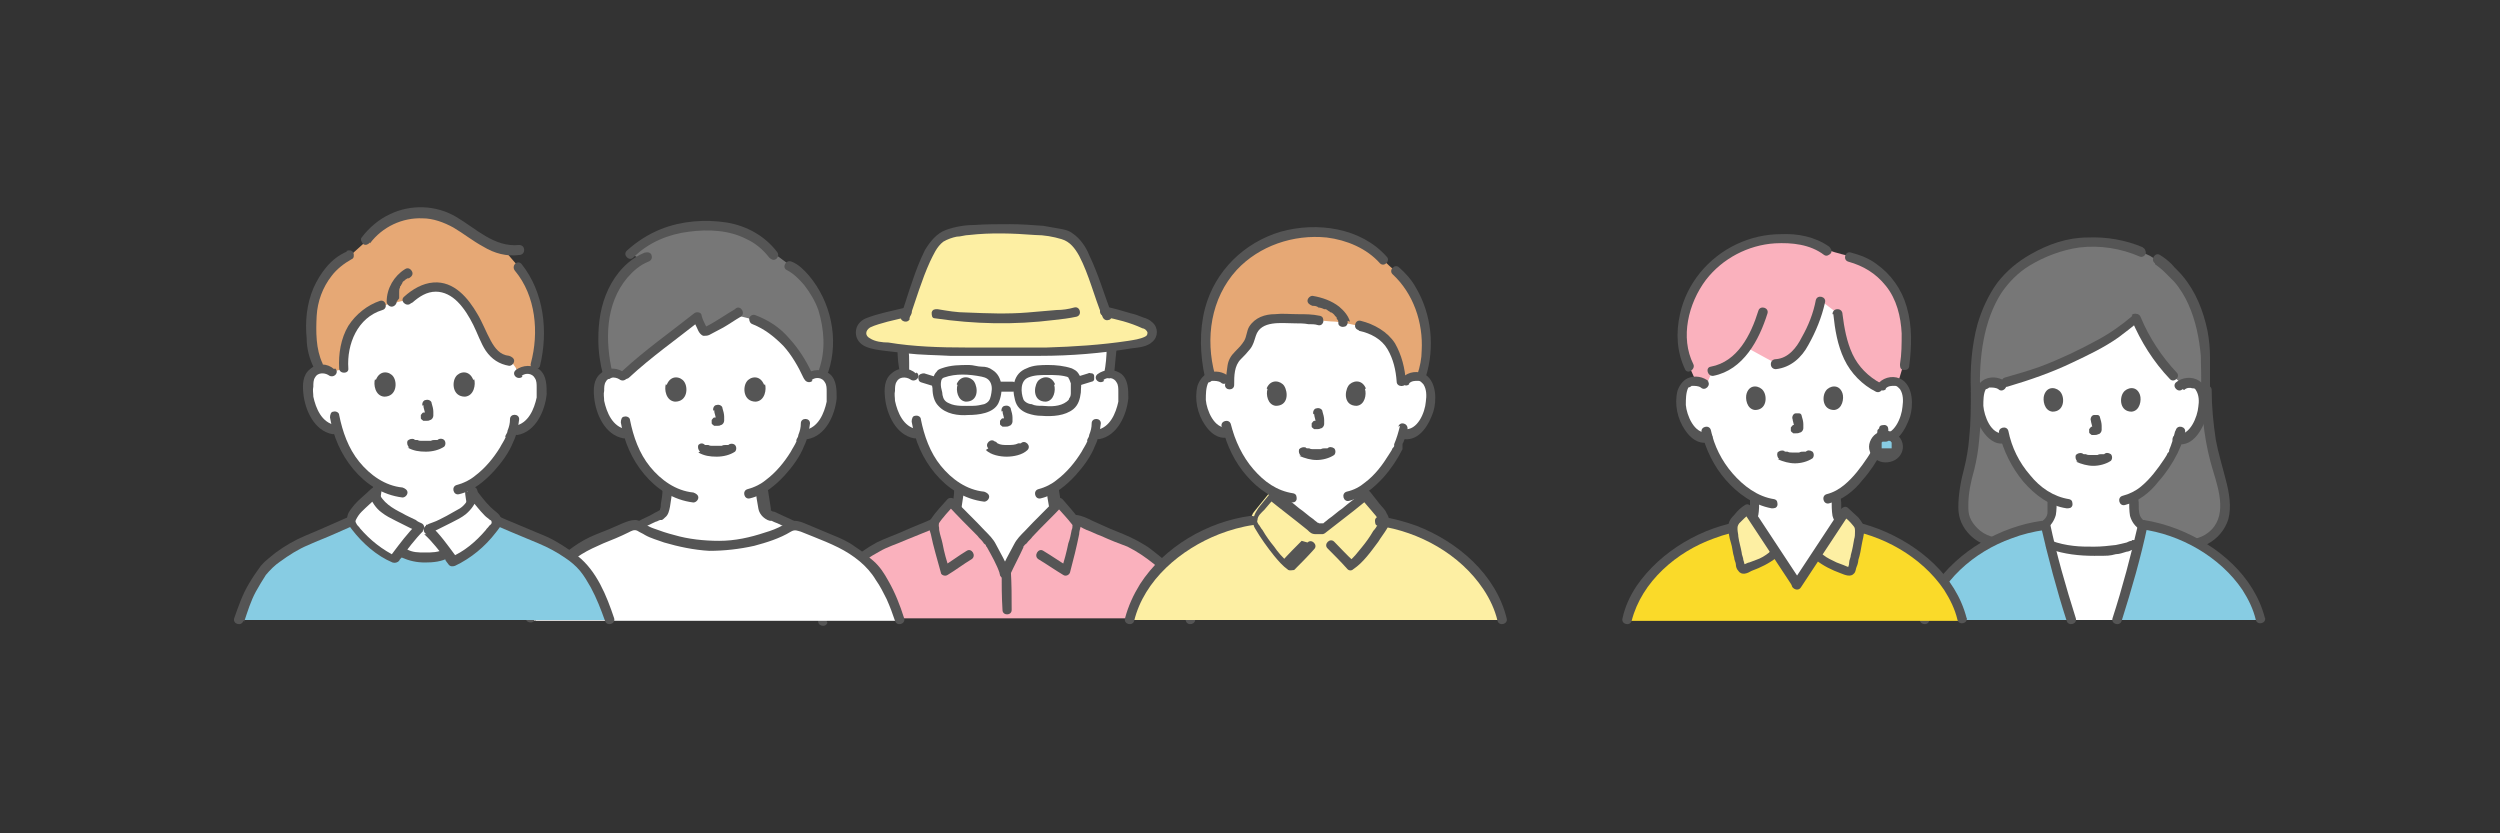 <?xml version="1.0" encoding="UTF-8"?>
<svg xmlns="http://www.w3.org/2000/svg" version="1.1" viewBox="0 0 300 100">
  <rect x="0" y="0" width="300" height="100" fill="#333333" stroke="none"/>
  <defs>
    <style>
      .cls-1 {
        fill: none;
      }

      .cls-2 {
        fill: #fab1bd;
      }

      .cls-3 {
        fill: #777;
      }

      .cls-4 {
        fill: #87cce3;
      }

      .cls-5 {
        fill: #e6a875;
      }

      .cls-6 {
        fill: #fff;
      }

      .cls-7 {
        fill: #fdefa3;
      }

      .cls-8 {
        fill: #fada29;
      }

      .cls-9 {
        fill: #555;
      }
    </style>
  </defs>
  <!-- Generator: Adobe Illustrator 28.7.5, SVG Export Plug-In . SVG Version: 1.2.0 Build 176)  -->
  <g>
    <g id="_レイヤー_1">
      <g>
        <g>
          <g>
            <path class="cls-6" d="M133.4,41.7c0,1.1-.1,2.1-.3,3.1,0,0,.1,0,.2,0,.5,0,.9.4,1.1.8.2.3.2.6.2.9.1,1.2-.1,2.4-.7,3.5-.3.5-.6,1.1-1.1,1.4-.4.3-.8.5-1.3.6,0,0,0,0-.2,0-.1.4-.2.7-.3.9-.4,1-2.3,4.3-4.9,5.8,0,.5.1.9.2,1.4.1.7,0,1.4,1.1,1.8,0,0,1.6.8,2.5,1.2,0,0,.5,5.9-9.1,5.9s-9.3-6.1-9.3-6.1c1-.4,2.1-1,2.1-1,1-.4,1-1,1.1-1.8,0-.5.2-1,.2-1.5-.9-.6-1.8-1.3-2.6-2.3-1.1-1.4-1.8-2.9-2.2-4.2h-.4c-.5-.1-.9-.4-1.3-.7-.5-.4-.8-.9-1.1-1.4-.6-1.1-.8-2.3-.7-3.5,0-.3,0-.6.2-.9.2-.4.7-.7,1.1-.8.1,0,.3,0,.4,0,0,.3-.3-1.4-.3-2.9,0,0,.3-7.7,12.2-7.7s12.9,7.5,12.9,7.5h0Z"/>
            <path class="cls-9" d="M112,63.4c.6-.3,1.1-.5,1.7-.8.1,0,.3-.1.4-.2-.3.2.1,0,.1,0,0,0,.1,0,.2,0,.1,0,.3-.2.4-.3.4-.3.5-.8.6-1.3.1-.7.2-1.3.3-2,0-.3-.3-.6-.6-.6s-.5.3-.6.6c0,.6-.1,1.1-.2,1.7,0,.2,0,.4-.1.6,0-.1,0,0,0,0,0,0,0,0,0,.1,0-.1,0,0,0,0,0,0,0,0,0,0t0,0c-.3.2-.6.3-.9.5-.5.3-1.1.5-1.6.8-.3.1-.3.5-.2.8.2.3.5.3.8.2h0Z"/>
            <path class="cls-9" d="M125.6,58.7c0,.7.2,1.5.3,2.2.1.6.5,1.1,1.1,1.4,0,0,.3.1.3.1,0,0-.2,0,0,0,0,0,.1,0,.2,0,.2.1.4.2.7.3.6.3,1.1.5,1.6.8.3.1.6,0,.8-.2.1-.2,0-.6-.2-.8-.9-.4-1.7-.8-2.6-1.2-.1,0-.2,0-.3-.1,0,0-.2-.1-.1,0,0,0,0,0,0,0t0,0s0,0,0,0,0-.2,0,0c0,0,0-.2,0-.3-.1-.6-.2-1.3-.3-1.9,0-.3-.2-.6-.6-.6s-.6.3-.6.6h0Z"/>
            <path class="cls-9" d="M132.8,41.7c0,1-.1,2.1-.3,3.1,0,.3.3.6.6.6.3,0,.5-.3.6-.6.1-1,.2-2.1.3-3.1,0-.3-.3-.6-.6-.6-.3,0-.6.3-.6.6h0Z"/>
            <path class="cls-9" d="M107.7,41.9c0,1,.1,1.9.3,2.9,0,.3.4.5.7.4.3-.1.4-.4.4-.7,0,0,0-.1,0-.2,0,0,0,0,0,0,0,0,0,0,0,0,0,0,0,0,0-.1,0-.2,0-.4,0-.7,0-.5,0-1-.1-1.6,0-.3-.3-.6-.6-.6-.3,0-.6.3-.6.6h0Z"/>
            <path class="cls-9" d="M132.4,45.6c.5-.4,1.3-.3,1.6.3.2.3.2.7.2,1.1,0,.4,0,.8,0,1.2-.3,1.4-1,3.1-2.6,3.4-.3,0-.5.4-.4.7,0,.3.4.4.7.4,2.2-.4,3.3-2.9,3.5-4.9,0-1,0-2.2-.8-2.9-.9-.7-2.1-.6-2.9,0-.6.5.2,1.3.8.8h0Z"/>
            <path class="cls-9" d="M131,50.8c0,.5-.1.9-.3,1.4,0,.2-.1.3-.2.5,0,0-.1.3,0,.2-.2.5-.5.9-.7,1.3-.8,1.3-1.8,2.5-3,3.4-.6.5-1.4.9-2.2,1.1-.7.2-.4,1.3.3,1.1,1.7-.4,3.1-1.6,4.2-2.8.9-1,1.8-2.2,2.3-3.5.4-.8.6-1.8.7-2.7,0-.7-1.1-.7-1.1,0h0Z"/>
            <path class="cls-9" d="M109.9,44.8c-.8-.7-2-.8-2.9,0-.9.7-.9,1.9-.8,2.9.2,2,1.3,4.5,3.5,4.9.3,0,.6,0,.7-.4,0-.3,0-.6-.4-.7-1.6-.3-2.3-2-2.6-3.4,0-.4-.1-.8,0-1.2,0-.4,0-.8.2-1.1.3-.6,1.1-.6,1.6-.3.6.5,1.4-.3.8-.8h0Z"/>
            <path class="cls-9" d="M109.4,50.6c.4,2.3,1.3,4.4,2.8,6.2,1.5,1.8,3.5,3.1,5.9,3.4.3,0,.6-.3.6-.6s-.3-.5-.6-.6c-2.1-.2-3.9-1.5-5.2-3.1s-2-3.6-2.4-5.6c0-.3-.4-.5-.7-.4-.3,0-.4.4-.4.7h0Z"/>
            <path class="cls-2" d="M98.6,74.4c.6-1.9,1-2.9,1.5-3.8.7-1.2,1.4-2.5,2.5-3.3,1.2-.9,2.1-1.6,3.5-2.3,1.5-.6,4.3-1.7,5.8-2.4.3-.5,1.3-1.5,2.1-2.5,1.3,1.4,4.1,4.2,4.7,5,.6,1.1,1.3,2.4,1.8,3.6.5-1.2,1.2-2.5,1.8-3.6.6-.9,3.5-3.6,4.7-5,.7.8,1.5,1.7,1.9,2.2.1,0,.3,0,.4,0,1.5.6,4.4,1.9,5.9,2.5,1.5.7,2.4,1.3,3.5,2.3,1.1.8,1.8,2.1,2.5,3.3.5.9.9,1.9,1.5,3.8h-44.3,0Z"/>
            <path class="cls-9" d="M128.9,63c.5,0,1,.4,1.5.6.6.2,1.1.5,1.7.7,1.1.5,2.1.9,3.2,1.3,1.2.6,2.2,1.3,3.2,2.1,1.1.9,1.8,2.1,2.4,3.3.6,1.1,1,2.3,1.4,3.5.2.7,1.3.4,1.1-.3-.4-1.2-.8-2.4-1.3-3.5-.6-1.2-1.3-2.4-2.3-3.4-.5-.5-1.1-.9-1.7-1.4-.5-.4-1.1-.7-1.6-1-1.1-.6-2.2-1-3.4-1.5-.7-.3-1.3-.6-2-.9-.6-.3-1.2-.6-1.9-.7-.3,0-.6,0-.7.4,0,.3,0,.6.4.7h0Z"/>
            <path class="cls-9" d="M99.2,74.6c.4-1.1.7-2.1,1.2-3.1.6-1.1,1.2-2.2,2.1-3.1.8-.9,1.9-1.6,3-2.2,1-.6,2.1-.9,3.2-1.4,1.2-.5,2.5-1,3.7-1.5.3-.1.3-.5.2-.8-.2-.3-.5-.3-.8-.2-1.1.5-2.2.9-3.3,1.4-1.1.5-2.3.9-3.3,1.4-1.1.6-2.3,1.4-3.2,2.3-1,.9-1.7,2.2-2.3,3.3-.6,1.2-1,2.4-1.5,3.7-.2.7.9,1,1.1.3h0Z"/>
            <path class="cls-9" d="M120.2,68.5c0,1.6,0,3.1.1,4.7,0,.7,1.1.7,1.1,0,0-1.6,0-3.1-.1-4.7,0-.7-1.1-.7-1.1,0h0Z"/>
            <path class="cls-9" d="M121.2,68.7c-.5-1.2-1.1-2.3-1.7-3.4-.3-.6-.8-1.1-1.3-1.6-1.2-1.3-2.5-2.5-3.7-3.8-.2-.2-.6-.2-.8,0-.7.8-1.4,1.5-2,2.4-.2.3-.2.6-.2.9,0,.3.1.6.2.9.3,1.5.8,3.1,1.2,4.6,0,.3.5.5.8.3,1-.6,1.9-1.3,2.9-1.9.6-.4,0-1.4-.6-1-1,.6-1.9,1.3-2.9,1.9l.8.3c-.3-1-.6-2-.8-3.1-.1-.5-.3-1-.4-1.6,0-.2,0-.4-.1-.6,0,0,0-.3,0-.2,0,0,0-.1,0-.2v.3c.5-.8,1.3-1.6,1.9-2.3h-.8c1.2,1.3,2.4,2.5,3.6,3.7.2.3.5.5.7.8,0,.1.2.2.3.3,0,0,0,0,0,0,0,0,0,0,0,0,0,0,0,.2.1.2.6,1.1,1.2,2.1,1.6,3.3.1.3.4.5.7.4.3,0,.5-.4.4-.7h0Z"/>
            <path class="cls-9" d="M121.2,69c.5-1.1,1.1-2.2,1.6-3.3,0,0,0-.2.1-.2,0,0,0,0,0,0,0,0,0,0,0,0,0-.1.2-.2.3-.3.2-.3.5-.5.7-.8,1.2-1.3,2.4-2.4,3.6-3.7h-.8c.7.8,1.4,1.5,2,2.3v-.3c0,0,0,.1,0,.2,0,.1,0,0,0,.1,0,.2,0,.4-.1.6-.1.5-.2,1.1-.4,1.6-.2,1-.5,2.1-.8,3.1l.8-.3c-1-.6-2-1.3-3-1.9-.6-.4-1.2.6-.6,1,1,.6,2,1.3,3,1.9.3.2.7,0,.8-.3.4-1.5.8-3.1,1.1-4.6,0-.3.1-.6.2-1,0-.3,0-.6-.2-.8-.6-.8-1.3-1.6-2-2.4-.2-.2-.6-.2-.8,0-1.2,1.3-2.5,2.5-3.7,3.8-.5.5-1,1-1.3,1.6-.6,1.1-1.2,2.2-1.7,3.4-.1.3.1.6.4.7.3,0,.6-.1.7-.4h0Z"/>
            <path class="cls-7" d="M103.3,40.1c0-.2,0-.5.1-.7.2-.4.6-.6,1.1-.8,1.2-.4,2.9-.8,4.3-1.2.2-.6.4-1.2.5-1.5.8-2.3,1.8-5.2,2.4-6,.4-.6.9-1.3,1.6-1.6.6-.3,1.7-.5,2.4-.6,1-.2,3.2-.2,5-.2s4,0,5,.2c.7.1,1.8.3,2.4.6.7.3,1.2,1,1.6,1.6.6.9,1.7,3.8,2.4,6,.1.3.3,1,.5,1.5,1.6.3,3.1.7,4.6,1.4.3.1.6.3.8.5.3.3.3.8,0,1.2-.3.5-1,.6-1.6.7-5.2.9-10.7,1-15.9,1s-10.7,0-15.4-.8c-.6,0-1.1-.2-1.5-.6-.3-.2-.4-.5-.5-.8h0Z"/>
            <path class="cls-9" d="M132.4,38c1.6.3,3.2.7,4.7,1.4.2,0,.5.2.6.5,0,.3-.1.4-.3.5-.6.3-1.4.4-2,.5-3.3.5-6.6.7-9.8.8-3.2,0-6.4,0-9.7,0-3.1,0-6.3-.1-9.3-.6-.7,0-1.6-.1-2.2-.5-.6-.3-.6-.9,0-1.3.6-.3,1.4-.5,2.1-.7.8-.2,1.7-.4,2.5-.6.7-.2.4-1.3-.3-1.1-1.6.4-3.3.7-4.8,1.3-.7.3-1.2.9-1.2,1.7,0,.8.5,1.4,1.2,1.7.7.3,1.5.4,2.3.5.9.1,1.7.2,2.6.3,1.7.2,3.5.2,5.2.3,3.6,0,7.2,0,10.8,0,3.7,0,7.3-.3,11-.9.9-.1,1.9-.2,2.5-.8.7-.6.7-1.7,0-2.3-.3-.3-.7-.5-1.1-.6-.5-.2-1-.4-1.5-.5-1-.3-2-.6-3-.8-.7-.2-1,.9-.3,1.1h0Z"/>
            <path class="cls-9" d="M109.1,38.3c.8-2.3,1.5-4.7,2.5-6.9.4-.8.8-1.8,1.6-2.4.5-.3,1.1-.5,1.6-.6.5,0,1-.2,1.5-.2,2.6-.3,5.3-.2,7.9,0,1.1,0,2.2.2,3.2.5,1,.3,1.6,1.1,2.1,2,1.2,2.3,1.8,4.9,2.8,7.3.1.3.4.5.7.4.3,0,.5-.4.4-.7-.9-2.4-1.6-4.8-2.7-7.1-.4-1-1.1-2-2-2.6-.5-.4-1.2-.5-1.8-.6-.6-.1-1.1-.2-1.7-.3-1.3-.1-2.7-.2-4-.2-1.4,0-2.9,0-4.3.1-1.1,0-2.3.2-3.4.6-1.1.4-1.9,1.4-2.5,2.4-.6,1.2-1.1,2.5-1.5,3.7-.5,1.4-.9,2.8-1.4,4.2-.2.7.9,1,1.1.3h0Z"/>
            <path class="cls-9" d="M112.2,38.2c4.8.7,9.5.8,14.3.2.9-.1,1.8-.2,2.7-.4.7-.2.4-1.3-.3-1.1-.7.2-1.4.3-2.1.3-1.2.1-2.3.2-3.5.3-2.4.2-4.9.1-7.3,0-1.2,0-2.3-.2-3.5-.4-.3,0-.6,0-.7.4,0,.3,0,.7.4.7h0Z"/>
            <g id="f">
              <path class="cls-9" d="M113,44.2c-.3.1-.5.2-.6.4-.2.2-.3.4-.4.7-.2.4-.2.9-.1,1.3,0,.8.2,1.6.7,2.1.9,1,2.4,1.2,3.6,1.1,1.2,0,3-.2,3.6-1.4.6-1.3.6-3.2-.7-4-.4-.3-.8-.4-1.3-.4-.5,0-1-.2-1.5-.2-1.1,0-2.2,0-3.3.4-.3.1-.5.4-.4.7,0,.3.4.5.7.4,1.4-.5,3-.4,4.5-.1.5.1.9.3,1.1.8.2.5.1,1,0,1.5-.1.5-.3.8-.8,1-.4.1-.9.2-1.3.2-1,0-2.1.1-2.9-.3-.5-.2-.7-.5-.8-1,0-.4-.2-.8-.2-1.2,0-.3,0-.8.4-.9.3-.1.5-.4.4-.7,0-.3-.4-.5-.7-.4h0Z"/>
              <path class="cls-9" d="M128.1,45.3c.2,0,.3.5.4.7,0,.4,0,.7,0,1.1,0,.2,0,.5-.2.7,0,.2-.2.3-.3.4-.8.6-1.9.6-2.9.5-.5,0-.9,0-1.3-.2-.4,0-.9-.3-1-.6-.3-.8-.4-2.2.6-2.6.7-.3,1.5-.3,2.3-.3.9,0,1.8,0,2.6.3.3.1.6-.1.7-.4,0-.3-.1-.6-.4-.7-.9-.3-1.9-.4-2.8-.4-.8,0-1.8,0-2.6.4-1.6.6-1.8,2.3-1.4,3.8.2.8.7,1.3,1.5,1.6.6.2,1.1.3,1.7.3,1.3.1,2.8,0,3.8-.8.6-.5.8-1.2.9-2,0-.5.1-1,0-1.6,0-.3-.2-.5-.3-.7-.2-.3-.4-.4-.8-.6-.3-.1-.6.1-.7.4,0,.3.1.6.4.7h0Z"/>
              <path class="cls-9" d="M119.7,47c.6,0,1.2,0,1.8,0s.6-.3.6-.6-.3-.6-.6-.6c-.6,0-1.2,0-1.8,0s-.6.3-.6.6.3.6.6.6h0Z"/>
              <path class="cls-9" d="M110.6,45.9c.4.1.9.3,1.3.4.3,0,.6-.1.7-.4,0-.3,0-.6-.4-.7-.4-.1-.9-.3-1.3-.4-.3,0-.6.1-.7.4,0,.3,0,.6.4.7h0Z"/>
              <path class="cls-9" d="M130.6,44.8c-.4.1-.9.3-1.3.4-.1,0-.3.1-.3.3,0,.1,0,.3,0,.4,0,.1.1.3.3.3s.3.1.4,0l1.3-.4c.1,0,.3-.1.3-.3,0-.1,0-.3,0-.4,0-.1-.1-.3-.3-.3s-.3-.1-.4,0h0Z"/>
            </g>
            <g id="g">
              <path class="cls-9" d="M118.3,54c.6.6,1.7.8,2.5.8s1.9-.2,2.5-.8c.5-.5-.3-1.3-.8-.8,0,0-.1.1,0,0s0,0,0,0c0,0,0,0,0,0,0,0-.1,0-.2,0,0,0,0,0-.1,0,0,0,0,0,0,0-.4.2-.8.2-1.3.2s-.8,0-1.2-.2c0,0-.2,0,0,0h0c0,0-.1-.1-.2-.2,0,0-.1,0-.1,0,0,0,.1,0,0,0,0,0,0,0,0,0-.5-.5-1.3.3-.8.8h0Z"/>
              <path class="cls-9" d="M120.3,49.3c0,.4.2.7.2,1.1v-.2s0,0,0,.2v-.2s0,0,0,0h0c0-.1,0-.1,0,0h0c0-.1,0,0,0,0h.1c0,0,0,0,0,0h.1s0,0-.1,0h.2s0,0-.1,0h.2s-.1,0-.2,0c0,0-.2,0-.2,0,0,0-.1,0-.2,0-.1,0-.2.2-.3.3,0,.1,0,.3,0,.4,0,.1.2.2.3.3.1,0,.2,0,.3,0,.2,0,.4,0,.5-.1.2,0,.4-.3.4-.5,0-.2,0-.3,0-.5,0-.3-.1-.7-.2-1,0-.3-.4-.5-.7-.4-.3,0-.5.4-.4.7h0Z"/>
              <path class="cls-9" d="M114.9,46.2c-.2.6,0,1.9,1,2,1.5,0,1.5-1.6,1-2.4-.4-.6-1.6-.9-2.1.3h0Z"/>
              <path class="cls-9" d="M126.5,46.2c.2.6,0,1.9-1,2-1.5,0-1.5-1.6-1-2.4.4-.6,1.6-.9,2.1.3h0Z"/>
            </g>
          </g>
          <g>
            <path class="cls-6" d="M97.1,45.2c.3-.3.9-.5,1.3-.4s.9.4,1.1.8c.2.3.2.6.2.9.1,1.2-.1,2.4-.7,3.5-.3.5-.6,1.1-1.1,1.4-.4.3-.8.5-1.3.6,0,0,0,0-.2,0-.1.4-.2.7-.3.9-.4,1-2.3,4.3-4.9,5.8,0,.5.1.9.2,1.4.1.7,0,1.4,1.1,1.8,0,0,1.6.8,2.5,1.2,0,0-1.3,5.5-9.4,5.5s-9-5.7-9-5.7c1-.4,2.1-1,2.1-1,1-.4,1-1,1.1-1.8,0-.5.2-1,.2-1.5-.9-.6-1.8-1.3-2.6-2.3-1.1-1.4-1.8-2.9-2.2-4.2-.3,0-.4,0-.4,0-.5,0-.9-.3-1.3-.6-.5-.4-.8-.9-1.1-1.4-.6-1.1-.8-2.3-.7-3.5,0-.3,0-.6.2-.9.2-.4.7-.7,1.1-.8s1,0,1.3.4c0,0,0-8.8,11.3-8.8s11.1,8.8,11.1,8.8h0Z"/>
            <path class="cls-3" d="M81.2,27.4c-2,.4-4,1.4-5.6,3l1.3.7c-1.8,1-3.3,3.2-3.9,5.1-.7,2.1-.9,5.2,0,8.7.1,0,.3,0,.4-.1.5,0,1.1.1,1.4.5,3.2-3.1,6.1-4.9,8.9-7.2,0,.2.6,1.7.8,1.8.2,0,2.2-1.2,3.7-2.1.1,0,2.4.6,2.4.6,1,.4,1.8.8,2.7,1.6,1.7,1.4,3,3.5,3.8,5.3.3-.3.9-.5,1.4-.4,0,0,.2,0,.3,0,.8-2.1.9-5.2,0-8.2-.7-2.1-2.6-4.2-3.9-4.8l-1.9-1.4c-1.6-2.2-4-3.4-7.5-3.5-1.3,0-2.7,0-4.1.4h0Z"/>
            <path class="cls-9" d="M77,63.4c.6-.3,1.1-.5,1.7-.8.1,0,.3-.1.4-.2-.3.2.1,0,.1,0,0,0,.1,0,.2,0,.1,0,.3-.2.4-.3.4-.3.5-.8.6-1.3.1-.7.2-1.3.3-2,0-.3-.3-.6-.6-.6s-.5.3-.6.6c0,.6-.1,1.1-.2,1.7,0,.2,0,.4-.1.6,0-.1,0,0,0,0,0,0,0,0,0,.1,0-.1,0,0,0,0,0,0,0,0,0,0t0,0c-.3.2-.6.3-.9.5-.5.3-1.1.5-1.6.8-.3.1-.3.5-.2.8.2.3.5.3.8.2h0Z"/>
            <path class="cls-9" d="M90.7,58.8c0,.7.2,1.5.3,2.2.1.6.5,1.1,1.1,1.4,0,0,.3.1.3.1,0,0-.2,0,0,0,0,0,.1,0,.2,0,.2.1.4.2.7.3.6.3,1.1.5,1.6.8.3.1.6,0,.8-.2.1-.2,0-.6-.2-.8-.9-.4-1.7-.8-2.6-1.2-.1,0-.2,0-.3-.1,0,0-.2-.1-.1,0,0,0,0,0,0,0t0,0s0,0,0,0,0-.2,0,0c0,0,0-.2,0-.3-.1-.6-.2-1.3-.3-1.9,0-.3-.2-.6-.6-.6s-.6.3-.6.6h0Z"/>
            <path class="cls-6" d="M63.7,74.4c.6-1.9,1-2.9,1.5-3.8.7-1.2,1.4-2.5,2.5-3.3,1.2-.9,2.1-1.6,3.5-2.3,1.6-.6,3-1.3,4.5-1.9.3-.1.7-.1,1,0,1.9,1.2,5.9,2.4,9,2.4s7-1.1,9-2.3c.4-.2.8-.3,1.2,0,1.5.6,2.9,1.3,4.4,1.9,1.5.7,2.4,1.3,3.5,2.3,1.1.8,1.8,2.1,2.5,3.3.5.9.9,1.9,1.5,3.8h-44.3Z"/>
            <path class="cls-9" d="M64.2,74.6c.5-1.5,1-2.9,1.8-4.3.5-.8,1-1.6,1.7-2.2.6-.6,1.3-1.1,2.1-1.6.8-.5,1.7-.9,2.6-1.3,1-.4,2-.8,3-1.3.4-.2.7-.4,1.1-.2.3.2.6.3.9.5.7.4,1.5.6,2.3.9,1.7.5,3.6.9,5.4,1,1.8,0,3.6-.2,5.4-.6,1.5-.4,3.1-.9,4.4-1.7.5-.3.8-.1,1.2,0,.5.2,1,.4,1.5.6,1,.4,2,.8,3,1.3,1.8.9,3.5,2.2,4.5,3.9.5.7.9,1.5,1.3,2.3.4.9.7,1.7,1,2.6.2.7,1.3.4,1.1-.3-.5-1.6-1.1-3.1-1.9-4.5-.5-.9-1-1.7-1.8-2.4-.7-.6-1.4-1.2-2.2-1.7-.8-.6-1.7-1-2.7-1.4-1-.4-2.1-.9-3.1-1.3-.5-.2-.9-.4-1.5-.4-.5,0-.8.3-1.3.5-.7.4-1.5.7-2.2.9-1.8.6-3.6,1-5.5,1-1.8,0-3.7-.2-5.4-.7-.8-.2-1.7-.5-2.5-.8-.3-.1-.7-.3-1-.5-.4-.2-.7-.5-1.2-.5-.5,0-1,.2-1.5.4-.5.2-1.1.5-1.6.7-1,.4-2.1.8-3,1.3-.9.5-1.7,1.1-2.5,1.7-.9.7-1.6,1.5-2.2,2.4-.5.7-.9,1.5-1.3,2.3-.4.9-.7,1.9-1,2.8-.2.7.9,1,1.1.3h0Z"/>
            <path class="cls-9" d="M96.1,50.8c0,.5-.1.9-.3,1.4,0,.2-.1.3-.2.5,0,0-.1.3,0,.2-.2.5-.5.9-.7,1.3-.8,1.3-1.8,2.5-3,3.4-.6.5-1.4.9-2.2,1.1-.7.2-.4,1.3.3,1.1,1.7-.4,3.1-1.6,4.2-2.8.9-1,1.8-2.2,2.3-3.5.4-.8.6-1.8.7-2.7,0-.7-1.1-.7-1.1,0h0Z"/>
            <path class="cls-9" d="M74.5,50.7c.4,2.3,1.3,4.4,2.8,6.2,1.5,1.8,3.5,3.1,5.9,3.4.3,0,.6-.3.6-.6s-.3-.5-.6-.6c-2.1-.2-3.9-1.5-5.2-3.1-1.3-1.6-2-3.6-2.4-5.6,0-.3-.4-.5-.7-.4-.3,0-.4.4-.4.7h0Z"/>
            <path class="cls-9" d="M97.4,45.6c.5-.4,1.3-.3,1.6.3.2.3.2.7.2,1.1,0,.4,0,.8,0,1.2-.3,1.4-1,3.1-2.6,3.4-.3,0-.5.4-.4.7,0,.3.4.4.7.4,2.2-.4,3.3-2.9,3.5-4.9,0-1,0-2.2-.8-2.9-.9-.7-2.1-.6-2.9,0-.6.5.2,1.3.8.8h0Z"/>
            <path class="cls-9" d="M75,44.8c-.8-.7-2-.8-2.9,0-.9.7-.9,1.9-.8,2.9.2,2,1.3,4.5,3.5,4.9.3,0,.6,0,.7-.4,0-.3,0-.6-.4-.7-1.6-.3-2.3-2-2.6-3.4,0-.4-.1-.8,0-1.2,0-.4,0-.8.2-1.1.3-.6,1.1-.6,1.6-.3.6.5,1.4-.3.8-.8h0Z"/>
            <path class="cls-9" d="M94.4,32.4c.8.4,1.5,1.1,2.1,1.8.7.9,1.3,1.9,1.7,3,.7,2.3.9,4.8.1,7.1-.2.7.9,1,1.1.3,1.3-3.9.3-8.4-2.3-11.5-.6-.7-1.3-1.4-2.1-1.7-.7-.3-1.2.7-.6,1h0Z"/>
            <path class="cls-9" d="M88.2,37.1c-1.2.7-2.3,1.5-3.5,2.1,0,0-.2,0-.3.1,0,0-.1,0,0,0,0,0,0,0,0,0,.1,0,.3,0,.4.1,0,0,0,.1,0,0,0,0,0-.2-.1-.3-.2-.4-.4-.8-.5-1.2,0-.5-.7-.5-.9-.3-2.9,2.3-5.9,4.4-8.6,6.9-.5.5.3,1.3.8.8,2.7-2.5,5.7-4.6,8.6-6.9l-.9-.3c0,.5.4,1.1.6,1.6.1.2.3.5.6.6.2,0,.5,0,.7-.1.6-.3,1.1-.6,1.7-.9.7-.4,1.4-.9,2.1-1.3.6-.4,0-1.4-.6-1h0Z"/>
            <path class="cls-9" d="M90.3,38.9c1.5.6,2.6,1.5,3.7,2.6,1,1.1,1.8,2.5,2.4,3.8.1.3.5.3.8.2.3-.2.3-.5.2-.8-.7-1.5-1.6-2.9-2.7-4.1-1.1-1.3-2.5-2.2-4.1-2.8-.3-.1-.6.1-.7.4,0,.3.1.6.4.7h0Z"/>
            <path class="cls-9" d="M77.4,30.3c-2,.8-3.5,2.5-4.4,4.4-.9,1.9-1.2,3.9-1.2,6,0,1.5.2,2.9.6,4.4.2.7,1.3.4,1.1-.3-.9-3.9-.9-8.3,1.8-11.5.7-.8,1.5-1.5,2.5-1.9.3-.1.5-.4.4-.7,0-.3-.4-.5-.7-.4h0Z"/>
            <path class="cls-9" d="M93.3,30.3c-1.5-2-3.7-3.2-6.1-3.6-2.6-.4-5.4-.2-7.9.8-1.5.6-2.9,1.5-4.1,2.6-.5.5.3,1.3.8.8,1.8-1.8,4.2-2.8,6.7-3.1,2.3-.3,4.8-.2,6.9.9,1.1.5,2,1.3,2.7,2.2.2.2.5.4.8.2.2-.1.4-.5.2-.8h0Z"/>
            <g id="h">
              <path class="cls-9" d="M83.8,54.3c.7.4,1.4.5,2.2.5s1.6-.2,2.2-.6c.2-.2.2-.6,0-.8-.2-.2-.6-.2-.8,0,.2-.1,0,0,0,0,0,0,0,0-.1,0,0,0,0,0,0,0,0,0,0,0,0,0,0,0-.2,0-.2,0-.2,0-.3,0-.5.1,0,0,0,0,0,0,0,0,0,0-.2,0-.1,0-.2,0-.4,0s-.2,0-.3,0c0,0,0,0-.2,0,0,0-.2,0,0,0-.2,0-.3,0-.5-.1,0,0-.1,0-.2,0-.1,0,0,0,0,0h-.2c-.3-.3-.6-.2-.8,0-.1.3,0,.6.2.8h0Z"/>
              <path class="cls-9" d="M85.7,49.2c0,.4.2.7.2,1.1v-.2s0,0,0,.2v-.2s0,0,0,0h0c0-.1,0-.1,0,0h0c0-.1,0,0,0,0h.1c0,0,0,0,0,0h.1s0,0-.1,0h.2s0,0-.1,0h.2s-.1,0-.2,0c0,0-.2,0-.2,0,0,0-.1,0-.2,0-.1,0-.2.2-.3.3,0,.1,0,.3,0,.4,0,.1.2.2.3.3.1,0,.2,0,.3,0,.2,0,.4,0,.5-.1.2,0,.4-.3.4-.5,0-.2,0-.3,0-.5,0-.3-.1-.7-.2-1,0-.3-.4-.5-.7-.4-.3,0-.5.4-.4.7h0Z"/>
              <path class="cls-9" d="M79.9,46.1c-.2.6,0,2,1.1,2.1,1.5,0,1.6-1.7,1.1-2.4-.4-.6-1.6-.9-2.1.4Z"/>
              <path class="cls-9" d="M91.8,46.1c.2.6,0,2-1.1,2.1-1.5,0-1.6-1.7-1.1-2.4.4-.6,1.6-.9,2.1.4h0Z"/>
            </g>
          </g>
          <g>
            <path class="cls-6" d="M168.7,45.6c.3-.3.8-.5,1.2-.4.9,0,1.2.5,1.4.8.5.8.5,2.4.1,3.3-.2.7-.6,1.7-1.5,2.4-.4.3-.9.5-1.4.4,0,0,0,0-.1,0-.2.5-.4,1.1-.5,1.3-.3.9-2.2,4.1-4.5,5.6v1.6c0,.3,0,.6.1.9.1.4.3.7.7,1,.7.5,1.4.8,2.2,1.1l1.2.5s-2.5,4.4-9.6,4.4-9.3-4.4-9.3-4.4l1.2-.5c.9-.3,1.5-.6,2.2-1.1.3-.3.5-.6.7-1,.1-.3.1-.6.1-.9v-1.5c-1-.6-2-1.4-2.8-2.5-1.3-1.5-2-3.2-2.4-4.6-.6.1-1.2,0-1.6-.4-.9-.7-1.3-1.8-1.5-2.4-.3-.9-.3-2.5.1-3.3.2-.3.5-.7,1.4-.8.4,0,.9.1,1.2.4,0,0-1.9-9.4,10.6-9.4s11,9.4,11,9.4h0Z"/>
            <path class="cls-7" d="M135.5,74.4c1.6-6.4,8.4-11,14.6-11.9,0-.4.2-.9.4-1.1.5-.6,1.2-1.5,1.7-2.1.2.2,4.8,3.8,5.2,4.1h.8c.3-.3,5-3.9,5.2-4.1.5.6,1.2,1.5,1.7,2.1.2.3.4.7.4,1.1,6.3.9,13.1,5.5,14.6,11.9h-44.8Z"/>
            <path class="cls-1" d="M152.7,59.4v1.1c0,.3,0,.6-.1.9-.1.4-.3.7-.7,1-.7.5-1.4.8-2.2,1.1l-1.2.5"/>
            <path class="cls-1" d="M163.4,59.2v1.4c0,.3,0,.6.1.9.1.4.3.7.7,1,.7.5,1.4.8,2.2,1.1l1.2.5"/>
            <path class="cls-5" d="M158.2,38.5c-1-.2-4.5-.4-5.4-.3-.6,0-1.3,0-2,.8-.7.7-.6,1.4-1,2.1-.6,1.2-1.8,1.6-2,2.9-.2,1-.2,1.4-.3,2.4-.2-.9-1-1.3-1.7-1.2-.2,0-.4,0-.6.1-1.1-3.8-.8-8.2,1.4-11.6,3.2-4.9,9.2-6.9,14.8-5.3,1.8.5,3.4,1.5,4.6,2.8l.2.2c.6.6,1.2,1.1,1.2,1.1,3.4,3.1,4.5,8.4,3,12.7-.2,0-.4,0-.6-.1-.4,0-.9.1-1.2.4l-.5.5v-.2c-.1-1.8-.5-3-1.3-4.2-.8-1.3-2.2-2.1-3.8-2.5,0,0-1.7-.4-2.7-.5-.7,0-2.3-.2-2.3-.2h0Z"/>
            <path class="cls-9" d="M145.8,45c-1.2-4.4-.5-9.2,2.6-12.6,2.7-2.9,6.8-4.3,10.8-3.9,2.4.3,4.8,1.3,6.4,3.1.5.5,1.3-.3.8-.8-3.1-3.5-8.4-4.2-12.7-3-4.4,1.3-7.9,4.7-9.1,9.2-.7,2.7-.6,5.6,0,8.3.2.7,1.3.4,1.1-.3h0Z"/>
            <path class="cls-9" d="M171.1,45.2c1.1-3.5.7-7.5-1.2-10.7-.5-.9-1.2-1.7-2-2.4-.5-.5-1.3.3-.8.8,2.5,2.3,3.7,5.8,3.5,9.2,0,.9-.2,1.9-.5,2.8-.2.7.9,1,1.1.3h0Z"/>
            <path class="cls-9" d="M158.4,37.9c-.9-.2-1.8-.2-2.7-.2-.9,0-1.8-.1-2.7,0-1.2,0-2.4.4-3.1,1.5-.3.5-.3,1.2-.6,1.7-.3.5-.7.9-1.1,1.3-.5.5-.8,1-.9,1.7-.1.8-.2,1.6-.3,2.3,0,.7,1.1.7,1.1,0,0-1.1,0-2.3.8-3.1.4-.4.7-.7,1.1-1.2.4-.5.5-1,.7-1.6.6-1.9,3.1-1.5,4.7-1.5.5,0,1.1,0,1.6.1.4,0,.8,0,1.1.1s.6,0,.7-.4c0-.3,0-.6-.4-.7h0Z"/>
            <path class="cls-9" d="M162,38.6c-.2-.7-.7-1.3-1.3-1.8-.9-.7-2-1.1-3.2-1.3-.3,0-.6.3-.6.6s.3.5.6.6c.2,0,.5,0,.7.2.2,0,.5.1.7.2,0,0,0,0,0,0,0,0,.1,0,.2,0,0,0,.2.1.3.2,0,0,.2.1.3.2,0,0,0,0,.1,0,0,0,.1.1,0,0,.1.1.3.2.4.4,0,0,.1.1.2.2,0,0,0,0,0,.1s0,0,0,0c0,0,0,0,0,0,0,.1.2.2.2.4,0,0,0,0,0,0,0,0,0-.1,0,0,0,0,0,.1,0,.2,0,.3.4.5.7.4.3,0,.5-.4.4-.7h0Z"/>
            <path class="cls-9" d="M163.1,39.7c1.4.3,2.7,1,3.4,2.2.7,1.2,1,2.5,1.1,3.9,0,.7,1.2.7,1.1,0-.1-1.6-.5-3.2-1.3-4.6-.9-1.4-2.5-2.3-4.1-2.7-.7-.2-1,.9-.3,1.1h0Z"/>
            <path class="cls-9" d="M155.9,54.7c.7.3,1.4.5,2.1.5s1.5-.2,2.1-.6c.2-.2.2-.6,0-.8-.3-.2-.6-.2-.8,0,.2-.1,0,0,0,0,0,0,0,0-.1,0,0,0,0,0,0,0,0,0,0,0,0,0,0,0-.1,0-.2,0-.2,0-.3,0-.5.1,0,0,0,0,0,0s0,0-.1,0c-.1,0-.2,0-.4,0s-.2,0-.3,0c0,0,0,0-.1,0,0,0-.2,0,0,0-.2,0-.3,0-.5-.1,0,0-.1,0-.2,0-.1,0,0,0,0,0,0,0-.2,0-.2-.1-.3-.1-.6,0-.8.2-.1.3,0,.6.2.8h0Z"/>
            <path class="cls-9" d="M157.7,49.7c0,.3.2.7.2,1.1v-.2s0,0,0,.1v-.2s0,0,0,0h0c0-.1,0-.1,0,0h0c0-.1,0,0,0,0h.1c0,0,0,0,0,0h.1s0,0-.1,0h.2s0,0-.1,0h.2s0,0-.2,0c0,0-.2,0-.2,0,0,0-.1,0-.2,0-.1,0-.2.2-.3.3,0,.1,0,.3,0,.4,0,.1.2.2.3.3.1,0,.2,0,.3,0,.2,0,.3,0,.5-.1.2,0,.4-.3.4-.5,0-.2,0-.3,0-.5,0-.3-.1-.7-.2-1,0-.3-.4-.5-.7-.4-.3,0-.5.4-.4.7h0Z"/>
            <path class="cls-9" d="M152.1,46.7c-.2.6,0,1.9,1,2,1.5,0,1.5-1.6,1-2.4-.4-.6-1.6-.9-2.1.3h0Z"/>
            <path class="cls-9" d="M163.8,46.7c.2.6,0,1.9-1,2-1.5,0-1.5-1.6-1-2.4.4-.6,1.6-.9,2.1.3Z"/>
            <path class="cls-9" d="M147.5,45.2c-.7-.6-1.7-.8-2.6-.4-.6.3-1,.9-1.2,1.5-.4,1.6,0,3.4.9,4.7.6.9,1.5,1.7,2.7,1.5.3,0,.6-.2.6-.6s-.3-.6-.6-.6c-1.6.2-2.5-2.1-2.6-3.3,0-.7,0-1.5.3-2.1,0,0,0,0,0,0,0,0,0,0,0,0,.1,0,.3-.1.4-.2.4,0,.8,0,1.1.2.5.5,1.3-.3.8-.8h0Z"/>
            <path class="cls-9" d="M169.1,46c.3-.3.7-.3,1-.3.2,0,.3,0,.5.2,0,0,.2.2.2.2.4.6.4,1.4.3,2.1-.1,1.3-1,3.5-2.6,3.3-.3,0-.6.3-.6.6s.3.5.6.6c1.9.2,3-1.8,3.5-3.3.4-1.3.4-3.5-.9-4.4-.9-.6-2.1-.4-2.8.3-.5.5.3,1.3.8.8h0Z"/>
            <path class="cls-9" d="M168,51.1c-.2.8-.4,1.5-.7,2.2,0-.1,0,.1,0,.2,0,.1-.1.2-.2.3-.1.3-.3.5-.4.7-.8,1.3-1.7,2.5-2.9,3.4-.6.5-1.3.9-2.2,1.1-.7.2-.4,1.3.3,1.1,1.6-.4,3-1.6,4.1-2.8.9-1,1.7-2.2,2.3-3.4,0,0,0-.1,0-.2,0,0,0-.2,0-.1,0,0,0,0,0,0,0,0,0-.1,0-.2,0-.1,0-.2.1-.3.2-.5.4-1.1.5-1.6.1-.7-.9-1-1.1-.3h0Z"/>
            <path class="cls-9" d="M146.7,51.3c.5,2.2,1.5,4.2,2.9,5.8,1.4,1.6,3.2,2.9,5.3,3.2.3,0,.6,0,.7-.4,0-.3,0-.6-.4-.7-2-.3-3.5-1.4-4.8-2.9-1.3-1.5-2.2-3.4-2.7-5.4-.2-.7-1.3-.4-1.1.3h0Z"/>
            <path class="cls-9" d="M136.1,74.5c1.2-4.9,5.6-8.6,10.2-10.4,1.3-.5,2.7-.9,4.1-1.1.3,0,.5-.4.4-.7,0-.3-.4-.4-.7-.4-5.2.7-10.4,3.7-13.3,8.2-.8,1.3-1.4,2.6-1.8,4.1-.2.7.9,1,1.1.3h0Z"/>
            <path class="cls-9" d="M180.8,74.2c-1.3-5.3-5.9-9.2-10.8-11.1-1.4-.5-2.8-.9-4.3-1.1-.3,0-.6,0-.7.4,0,.3,0,.7.4.7,4.9.7,9.8,3.4,12.6,7.6.8,1.2,1.4,2.5,1.7,3.8.2.7,1.3.4,1.1-.3h0Z"/>
            <path class="cls-9" d="M156.2,64.9c-.8.8-1.6,1.6-2.4,2.5h.7c-.6-.5-1.2-1.2-1.6-1.8-.5-.6-1-1.3-1.4-2-.2-.2-.3-.5-.5-.7-.1-.2-.2-.3-.1-.5,0-.5.5-.9.8-1.2.4-.5.8-.9,1.2-1.4h-.8c1.6,1.3,3.2,2.5,4.8,3.8.3.3.5.5,1,.5s.5,0,.8,0c.1,0,.3-.1.4-.2.9-.7,1.8-1.4,2.7-2.1.8-.6,1.6-1.3,2.4-1.9h-.8c.4.5.8.9,1.2,1.4.3.4.7.7.8,1.2,0,.3,0,.3-.1.5-.1.2-.3.5-.5.7-.4.7-.9,1.4-1.4,2-.5.6-1,1.3-1.6,1.7h.7c-.8-.7-1.6-1.6-2.4-2.4-.5-.5-1.3.3-.8.8.8.8,1.6,1.6,2.4,2.5.2.2.5.2.7,0,1.2-.8,2.1-2.1,3-3.3.3-.5.7-1,1-1.5.4-.6.4-1.3,0-1.9-.2-.5-.6-.8-.9-1.2-.4-.5-.7-.9-1.1-1.4-.2-.2-.6-.2-.8,0-.8.7-1.7,1.3-2.5,2-.6.4-1.1.9-1.7,1.3-.2.2-.4.3-.6.5.1,0,0,0-.1,0s0,0-.1,0h.3c0,0-.8,0-.8,0h.3c0,0,0,0-.1,0,0,0-.3-.2-.1,0-.2-.2-.4-.3-.6-.5-.6-.4-1.1-.9-1.7-1.3-.8-.7-1.7-1.3-2.5-2-.2-.2-.6-.3-.8,0-.3.4-.6.7-.9,1.1-.3.4-.7.8-.9,1.2-.4.6-.6,1.5-.2,2.1.7,1.2,1.5,2.3,2.3,3.3.5.6,1,1.2,1.7,1.7.2.1.5,0,.7,0,.8-.8,1.6-1.6,2.4-2.5.5-.5-.3-1.3-.8-.8h0Z"/>
          </g>
          <g>
            <path class="cls-6" d="M62.2,44.7c.3-.3.9-.5,1.3-.4s.9.4,1.1.8c.2.3.2.6.2.9.1,1.2-.1,2.4-.7,3.5-.3.5-.6,1.1-1.1,1.4-.4.3-.8.5-1.3.6,0,0,0,0-.2,0-.1.4-.2.7-.3.9-.4,1-2.4,4.4-4.9,5.8,0,.6.1,1.3.2,1.9.1.7,0,1.4,1.1,1.8,0,0,1.6.8,2.5,1.2,0,0-2.3,5.5-9.3,5.5s-9-5.7-9-5.7c1-.4,2.1-1,2.1-1,1-.4,1-1,1.1-1.8.1-.7.2-1.3.2-2-.9-.6-1.8-1.3-2.6-2.3-1.1-1.4-1.8-2.9-2.2-4.2-.3,0-.4,0-.4,0-.5,0-.9-.3-1.3-.6-.5-.4-.8-.9-1.1-1.4-.6-1.1-.8-2.3-.7-3.5,0-.3,0-.6.2-.9.2-.4.7-.7,1.1-.8s1,0,1.3.4c0,0-.9-10.5,11.1-10.5s11.4,10.5,11.4,10.5h0Z"/>
            <path class="cls-9" d="M42.1,63.4c.6-.3,1.1-.5,1.7-.8.1,0,.3-.1.4-.2-.3.2.1,0,.1,0,0,0,.1,0,.2,0,.1,0,.3-.2.4-.3.4-.3.5-.8.6-1.3.1-.7.2-1.3.3-2,0-.3-.3-.6-.6-.6s-.5.3-.6.6c0,.6-.1,1.1-.2,1.7,0,.2,0,.4-.1.6,0-.1,0,0,0,0,0,0,0,0,0,.1,0-.1,0,0,0,0,0,0,0,0,0,0t0,0c-.3.2-.6.3-.9.5-.5.3-1.1.5-1.6.8-.3.1-.3.5-.2.8.2.3.5.3.8.2h0Z"/>
            <path class="cls-9" d="M55.8,58.8c0,.7.2,1.5.3,2.2.1.6.5,1.1,1.1,1.4,0,0,.3.1.3.1,0,0-.2,0,0,0,0,0,.1,0,.2,0,.2.1.4.2.7.3.6.3,1.1.5,1.6.8.3.1.6,0,.8-.2.1-.2,0-.6-.2-.8-.9-.4-1.7-.8-2.6-1.2-.1,0-.2,0-.3-.1,0,0-.2-.1-.1,0,0,0,0,0,0,0t0,0h0c0,0,0-.3,0-.1,0,0,0-.2,0-.3-.1-.6-.2-1.3-.3-1.9,0-.3-.2-.6-.6-.6s-.6.3-.6.6h0Z"/>
            <path class="cls-5" d="M42.1,39.8c0,0,0-.2.2-.3.7-1.3,2.2-2.4,3.5-2.8l3.4-.8c1-.9,2.4-1.7,3.8-1.5,1.2.1,2.1.9,2.8,1.7,1,1.1,1.6,2.4,2.2,3.8.3.8.6,1.5,1.2,2.2s1.2,1.1,2.1,1.2l1,1.4c.3-.3.9-.5,1.3-.4.2,0,.4,0,.6.2.1-.4.2-.7.2-.7,1-3.9.5-8.6-2.1-11.7l-1.8-2.1c-.8-.2-1.6-.5-2.4-1-1-.6-2.1-1.4-3.1-2.1-1.7-1.1-3.8-1.6-5.8-1.2s-3.9,1.5-5.1,3.1l-2,1.8c-1.6.7-2.9,2.3-3.6,3.7s-.8,2.2-.9,3.9c-.1,1.9,0,4.4,1,6,.5,0,1,0,1.3.4l1.6-.4c0-1.7.2-3.2.9-4.5h0Z"/>
            <path class="cls-9" d="M62.6,45.1c.5-.4,1.3-.3,1.6.3.2.3.2.7.2,1.1,0,.4,0,.8,0,1.2-.3,1.4-1,3.1-2.6,3.4-.3,0-.5.4-.4.7,0,.3.4.4.7.4,2.2-.4,3.3-2.9,3.5-4.9,0-1,0-2.2-.8-2.9-.9-.7-2.1-.6-2.9,0-.6.5.2,1.3.8.8h0Z"/>
            <path class="cls-9" d="M61.2,50.3c0,.5-.1.9-.3,1.4,0,.2-.1.3-.2.5s-.1.3,0,.2c-.2.5-.5.9-.7,1.3-.8,1.3-1.8,2.5-3,3.4-.6.5-1.4.9-2.2,1.1-.7.2-.4,1.3.3,1.1,1.7-.4,3.1-1.6,4.2-2.8.9-1,1.8-2.2,2.3-3.5.4-.8.6-1.8.7-2.7,0-.7-1.1-.7-1.1,0h0Z"/>
            <path class="cls-9" d="M40.1,44.3c-.8-.7-2-.8-2.9,0-.9.7-.9,1.9-.8,2.9.2,2,1.3,4.5,3.5,4.9.3,0,.6,0,.7-.4,0-.3,0-.6-.4-.7-1.6-.3-2.3-2-2.6-3.4,0-.4-.1-.8,0-1.2,0-.4,0-.8.2-1.1.3-.6,1.1-.6,1.6-.3.6.5,1.4-.3.8-.8h0Z"/>
            <path class="cls-9" d="M39.6,50.1c.4,2.3,1.3,4.4,2.8,6.2,1.5,1.8,3.5,3.1,5.9,3.4.3,0,.6-.3.6-.6s-.3-.5-.6-.6c-2.1-.2-3.9-1.5-5.2-3.1s-2-3.6-2.4-5.6c0-.3-.4-.5-.7-.4-.3,0-.4.4-.4.7h0Z"/>
            <path class="cls-9" d="M41.6,30.2c-1.9.8-3.2,2.6-4,4.4-.8,1.9-1,4-.8,6,0,1.2.3,2.4.9,3.6.1.3.5.3.8.2.3-.2.3-.5.2-.8-.8-1.7-.8-3.8-.7-5.7.1-1.7.7-3.4,1.8-4.8.6-.8,1.5-1.5,2.4-2,.3-.1.3-.5.2-.8-.2-.3-.5-.3-.8-.2h0Z"/>
            <path class="cls-9" d="M45.6,36.1c-1.5.5-2.9,1.6-3.8,3-.9,1.5-1.2,3.4-1.1,5.1,0,.7,1.2.7,1.1,0-.2-2.9,1.1-6.1,4.1-7,.7-.2.4-1.3-.3-1.1h0Z"/>
            <path class="cls-9" d="M49.5,36.3c.8-.7,1.7-1.3,2.8-1.3,1,0,1.9.5,2.6,1.2.8.8,1.4,1.8,1.9,2.8.5,1,.9,2.2,1.5,3.1.7,1,1.6,1.6,2.8,1.8.3,0,.6-.3.6-.6s-.3-.5-.6-.6c-1.1-.1-1.7-.9-2.2-1.8-.6-1.1-1-2.2-1.6-3.2-1.1-1.9-2.8-4-5.3-3.8-1.3.1-2.5.8-3.5,1.7-.6.5.3,1.3.8.8h0Z"/>
            <path class="cls-9" d="M44.4,29.2c1.5-2,3.9-3.1,6.3-3,1.3,0,2.6.5,3.7,1.1,1.2.7,2.3,1.6,3.6,2.3,1.3.8,2.8,1.2,4.3,1,.3,0,.6-.2.6-.6s-.3-.6-.6-.6c-3,.3-5.2-2-7.6-3.4-2.4-1.4-5.4-1.5-7.9-.3-1.3.6-2.5,1.6-3.4,2.8-.2.2,0,.6.2.8.3.2.6,0,.8-.2h0Z"/>
            <path class="cls-9" d="M61.8,32.5c2.5,3,2.9,7.4,1.9,11.1-.2.7.9,1,1.1.3,1-4.1.5-8.8-2.2-12.2-.5-.6-1.3.2-.8.8h0Z"/>
            <path class="cls-9" d="M47.9,35.8c0-.2,0-.3,0-.5,0,0,0,.1,0,0,0,0,0,0,0,0,0,0,0-.2,0-.3,0-.2,0-.3.1-.5,0,0,0,.1,0,0s0,0,0,0c0,0,0-.2.1-.2,0-.1.2-.3.2-.4,0,0,0-.1,0,0,0,0,0,0,0,0,0,0,0-.1.2-.2.1-.1.2-.2.4-.3,0,0,0,0,0,0,0,0,0,0,.1,0,0,0,.1,0,.2-.1.3-.2.4-.5.2-.8-.2-.3-.5-.4-.8-.2-1.3.8-2.2,2.3-2.2,3.9,0,.3.3.6.6.6.3,0,.6-.3.6-.6h0Z"/>
            <path class="cls-6" d="M49.2,64.7c-.4.5-.8,1-1.2,1.5.9.6,1.9.7,2.8.7s1.9,0,2.8-.6c-.7-1-1.6-2.1-2.3-2.8h-1.1c-.3.3-.7.8-1.1,1.2h0Z"/>
            <path class="cls-4" d="M28.8,74.4c.6-1.9,1-2.9,1.5-3.8.7-1.2,1.4-2.5,2.5-3.3,1.2-.9,2.1-1.6,3.5-2.3,1.2-.5,3.8-1.6,5.7-2.5,0,0,0,.1,0,.2,0,.1.1.2.2.3,1.2,1.7,3,3.3,5,4.2.3-.4.6-.7.8-1.1.9.6,1.9.7,2.8.7s1.9,0,2.8-.6c.3.4.5.7.8,1,2-.9,3.8-2.6,5-4.2,0-.1.1-.2.2-.3,0,0,0-.1,0-.2,1.8.8,4.6,2,5.8,2.5,1.5.7,2.4,1.3,3.5,2.3,1.1.8,1.8,2.1,2.5,3.3.5.9.9,1.9,1.5,3.8,0,0-44.3,0-44.3,0Z"/>
            <path class="cls-9" d="M58.2,62.5c2.1.9,4.2,1.8,6.4,2.7,1.2.5,2.3,1.1,3.3,1.8.6.4,1.2.9,1.7,1.5.5.6.9,1.3,1.3,2,.7,1.3,1.2,2.6,1.7,4,.2.7,1.3.4,1.1-.3-.9-2.7-2.1-5.7-4.4-7.5-1.2-.9-2.4-1.7-3.7-2.3-1-.4-2.1-.9-3.1-1.3-1.2-.5-2.4-1-3.5-1.5-.3-.1-.6,0-.8.2-.1.2,0,.7.2.8h0Z"/>
            <path class="cls-9" d="M29.3,74.6c.4-1.2.8-2.5,1.4-3.6.4-.7.8-1.4,1.2-2,.5-.6,1.1-1.2,1.7-1.6,1.1-.8,2.2-1.5,3.4-2,1.1-.5,2.2-.9,3.3-1.4,1.1-.5,2.3-1,3.4-1.5.3-.1.3-.5.2-.8-.2-.3-.5-.3-.8-.2-2.2.9-4.3,1.9-6.5,2.8-1.2.5-2.4,1.2-3.5,2-.6.5-1.3,1-1.8,1.6-.5.7-1,1.4-1.4,2.1-.8,1.3-1.3,2.8-1.8,4.2-.2.7.9,1,1.1.3h0Z"/>
            <path class="cls-6" d="M54.1,66.9c-.8-1.1-1.8-2.5-2.8-3.4,0,0,3.1-1.4,4.3-2.3.7-.5,1-1.1,1.3-1.9.7.9,1.4,1.9,2.5,2.6.2.2.3.5.2.8,0,.1-.1.2-.2.3-1.2,1.7-3,3.3-5,4.2,0-.1-.2-.3-.3-.4h0Z"/>
            <path class="cls-6" d="M47.5,66.9c-.1.1-.2.3-.3.4-2-.9-3.8-2.6-5-4.2,0-.1-.1-.2-.2-.3,0-.3,0-.6.2-.8.6-1,1.9-1.9,2.5-2.6.3.9.8,1.5,1.5,2,1.2.8,4.1,2.2,4,2.1-.9.9-1.9,2.3-2.8,3.4h0Z"/>
            <path class="cls-9" d="M54.6,66.6c-.9-1.2-1.8-2.5-2.9-3.5-.1-.1-.4-.2-.6-.1h0l.4,1c.3-.2.6-.3.9-.4.6-.3,1.2-.6,1.8-.9.6-.3,1.2-.6,1.7-1,.7-.6,1.2-1.3,1.4-2.2l-.9.3c.6.7,1.1,1.4,1.8,2.1.2.2.4.3.6.5.1,0,.2.1.2.3,0,.2-.2.3-.3.4-.1.2-.3.3-.4.5-1.2,1.4-2.6,2.6-4.3,3.3l.8.2c-.1-.1-.2-.3-.3-.4-.2-.2-.5-.4-.8-.2-.2.1-.4.5-.2.8.1.1.2.3.3.4.2.3.5.3.8.2,1.9-.9,3.6-2.3,4.9-4,.3-.4.7-.8.7-1.3s-.3-.9-.7-1.2c-.9-.7-1.5-1.5-2.2-2.4-.3-.4-.8-.1-.9.3-.2.7-.6,1.3-1.2,1.7-.5.3-1.1.6-1.6.9-.6.3-1.1.6-1.7.8-.3.1-.6.2-.8.4-.5.3-.2,1.2.4,1h-.6c1,.9,1.8,2,2.7,3.1.2.2.5.4.8.2.2-.1.4-.5.2-.8h0Z"/>
            <path class="cls-9" d="M47.1,66.6c0,.1-.2.3-.3.4l.8-.2c-1.7-.8-3.2-2-4.4-3.4-.1-.2-.3-.3-.4-.5-.1-.2-.2-.3-.1-.5.2-.4.4-.7.7-1,.6-.6,1.2-1.1,1.8-1.7l-.9-.3c.3.8.8,1.6,1.5,2.1.5.4,1.1.7,1.7,1s1.2.6,1.8.9c.3.1.6.3.9.4l.4-1h0c-.2,0-.4,0-.6.1-1.1,1.1-2,2.3-2.9,3.5-.2.2,0,.6.2.8.3.2.6,0,.8-.2.8-1.1,1.7-2.3,2.7-3.3h-.6c.6.4,1-.6.4-.9-.2-.1-.5-.2-.7-.4-.6-.3-1.1-.5-1.6-.8-1.2-.6-2.4-1.3-2.9-2.6-.2-.4-.6-.6-.9-.3-.7.7-1.4,1.2-2,1.9-.3.4-.7.8-.8,1.3-.2.6.1,1.1.5,1.6,1.3,1.7,3,3.2,4.9,4,.3.1.6,0,.8-.2,0-.1.2-.3.3-.4.2-.2,0-.6-.2-.8-.3-.2-.6,0-.8.2h0Z"/>
            <path class="cls-9" d="M48.2,66.9c.9.4,1.8.6,2.8.6,1,0,2-.1,2.9-.6.6-.3,0-1.3-.6-1-.7.4-1.5.4-2.3.4s-1.5,0-2.2-.4c-.6-.3-1.2.6-.6,1h0Z"/>
            <g id="e">
              <path class="cls-9" d="M48.9,53.7c.7.4,1.4.5,2.2.5s1.6-.2,2.2-.6c.2-.2.2-.6,0-.8-.2-.2-.6-.2-.8,0,.2-.1,0,0,0,0,0,0,0,0-.1,0,0,0,0,0,0,0,0,0,0,0,0,0,0,0-.2,0-.2,0-.2,0-.3,0-.5.1,0,0,0,0,0,0,0,0,0,0-.2,0-.1,0-.2,0-.4,0s-.2,0-.3,0c0,0,0,0-.2,0,0,0-.2,0,0,0-.2,0-.3,0-.5-.1,0,0-.1,0-.2,0-.1,0,0,0,0,0,0,0-.2,0-.2-.1-.3-.1-.6,0-.8.2-.1.3,0,.6.2.8h0Z"/>
              <path class="cls-9" d="M50.8,48.6c0,.4.2.7.2,1.1v-.2s0,0,0,.2v-.2s0,0,0,0h0c0-.1,0-.1,0,0h0c0-.1,0,0,0,0h.1c0,0,0,0,0,0h.1s0,0-.1,0h.2s0,0-.1,0h.2s-.1,0-.2,0c0,0-.2,0-.2,0,0,0-.1,0-.2,0-.1,0-.2.2-.3.3,0,.1,0,.3,0,.4,0,.1.2.2.3.3.1,0,.2,0,.3,0,.2,0,.4,0,.5-.1.2,0,.4-.3.4-.5,0-.2,0-.3,0-.5,0-.3-.1-.7-.2-1,0-.3-.4-.5-.7-.4-.3,0-.5.4-.4.7h0Z"/>
              <path class="cls-9" d="M45,45.5c-.2.6,0,2,1.1,2.1,1.5,0,1.6-1.7,1.1-2.4-.4-.6-1.6-.9-2.1.4Z"/>
              <path class="cls-9" d="M56.9,45.5c.2.6,0,2-1.1,2.1-1.5,0-1.6-1.7-1.1-2.4.4-.6,1.6-.9,2.1.4h0Z"/>
            </g>
          </g>
        </g>
        <g>
          <g>
            <path class="cls-3" d="M240.8,65.1c-3.3.5-5.3-2-5.3-3.9,0-1.3.3-3.4.7-4.6.5-1.8.9-5.1.9-9.6-.2-6.6,1.5-11.4,4.3-14.1,1.7-1.6,5.4-3.8,9.6-3.8s4.4.5,6.1,1.2l.9.4c.5.3.9.6.9.6.8.5,1.1.9,1.9,1.7,2.1,2,3.5,5.6,3.8,8.8,0,.9.2,3.2.1,5,0,3.3.4,6.4,1.3,9.5.5,1.8,1.3,4.1.7,5.9-.7,2.2-3.2,3.5-5.4,2.8"/>
            <path class="cls-9" d="M236.5,46.9c0,1.9,0,3.8-.2,5.7-.1,1.2-.3,2.4-.6,3.6-.4,1.5-.7,3.1-.7,4.7,0,1.3.5,2.4,1.4,3.3,1.2,1.2,2.9,1.7,4.7,1.4.3,0,.5-.4.4-.7,0-.3-.4-.4-.7-.4-1.3.2-2.6-.2-3.5-1.1-.4-.4-.7-.8-.9-1.3-.2-.5-.2-.9-.2-1.5,0-1.4.3-2.8.7-4.2.3-1.2.5-2.4.6-3.6.2-2,.3-3.9.3-5.9s-1.1-.7-1.1,0h0Z"/>
            <path class="cls-9" d="M264.2,46.8c0,3.3.4,6.6,1.4,9.8.7,2.3,1.7,5.5-.6,7.3-1,.8-2.3,1-3.5.6-.7-.2-1,.9-.3,1.1,2.5.9,5.4-.7,6.2-3.3.4-1.5.1-3.2-.3-4.7-.4-1.6-.9-3.2-1.2-4.8-.3-2-.5-4-.5-6,0-.7-1.1-.7-1.1,0h0Z"/>
            <path class="cls-6" d="M252.4,41.1c1.5-.9,2.5-1.6,3.9-2.8,1.3,3,3.4,6.1,5.7,7.9.3-.2.6-.2.9-.2.9,0,1.2.5,1.4.8.5.8.4,2.3.1,3.2-.2.7-.6,1.7-1.5,2.4-.4.3-.9.5-1.4.4h-.1c-.2.5-.4,1-.5,1.3-.4,1-2.3,4.3-4.8,5.6,0,.5,0,.7,0,1.3,0,.3,0,.6.2.9.1.4.3.7.6.9,0,0,.2.1.3.2-.2.7-.3,1.4-.5,2.2-1.7.6-3.5.9-5.4.9-1.4,0-2.8-.1-4.2-.5-.4-.1-.8-.2-1.2-.4-.2-.8-.4-1.6-.6-2.4.3-.3.5-.6.6-.9.1-.3.1-.6.2-.9,0-.6,0-.8,0-1.2-1.2-.6-2.2-1.4-3.2-2.6-1.3-1.5-2-3.2-2.4-4.5-.5.1-1.1,0-1.5-.4-.9-.7-1.2-1.7-1.5-2.4-.3-.9-.3-2.4.1-3.2.2-.3.5-.7,1.4-.8.3,0,.6,0,.9.2,2.3-.7,5.3-1.5,7.9-2.8,1.9-.9,3.2-1.6,4.3-2.2h0Z"/>
            <path class="cls-9" d="M261,51.8c-.2.8-.4,1.5-.7,2.2,0,0,0,0,0,0,0,0,0,0,0,.1,0,.1-.1.2-.2.3-.1.3-.3.5-.4.7-.8,1.2-1.7,2.4-2.8,3.3-.6.5-1.4.9-2.2,1.1-.7.2-.4,1.3.3,1.1,1.6-.4,3-1.5,4-2.8.9-1,1.7-2.2,2.3-3.4.2-.4.2-.5.4-.9.2-.5.4-1.1.5-1.6.2-.7-.9-1-1.1-.3h0Z"/>
            <path class="cls-9" d="M239.9,52c.5,2.1,1.5,4.1,2.9,5.8,1.4,1.6,3.1,2.9,5.2,3.2.3,0,.6,0,.7-.4,0-.3,0-.6-.4-.7-1.9-.3-3.5-1.4-4.7-2.9-1.3-1.5-2.2-3.3-2.6-5.3-.2-.7-1.3-.4-1.1.3h0Z"/>
            <path class="cls-9" d="M240.8,45.9c-.7-.6-1.7-.8-2.6-.4-.6.3-1,.9-1.2,1.5-.4,1.6,0,3.4.9,4.7.6.9,1.5,1.7,2.6,1.5.3,0,.6-.2.6-.6s-.3-.6-.6-.6c-1.6.2-2.4-2.1-2.5-3.3,0-.6,0-1.5.3-2,0,0,0,0,0,0,0,0,0,0,0,0,.1,0,.3-.1.4-.2.4,0,.8,0,1.1.2.5.5,1.3-.3.8-.8h0Z"/>
            <path class="cls-9" d="M258.6,31.7c.4.3.8.6,1.1.9.4.4.8.8,1.2,1.2.7.8,1.3,1.8,1.7,2.7.9,2,1.3,4.1,1.5,6.2,0,1.3.1,2.7,0,4,0,.7,1.1.7,1.1,0,0-1.3,0-2.5,0-3.8,0-1.1-.1-2.1-.3-3.2-.5-2.4-1.4-4.7-3-6.6-.4-.5-.9-.9-1.3-1.4-.4-.4-.9-.8-1.4-1.1-.6-.4-1.2.6-.6,1h0Z"/>
            <path class="cls-9" d="M257.2,29.7c-2.1-.9-4.4-1.3-6.7-1.2-2.4,0-4.7.8-6.8,2-1.6.9-2.9,2-4,3.4-1.1,1.5-1.9,3.3-2.4,5-.7,2.6-.9,5.3-.8,8,0,.7,1.2.7,1.1,0-.1-4,.4-8.4,2.6-11.8.9-1.3,2-2.4,3.3-3.2,1.8-1.1,3.9-1.9,6-2.2,2.5-.3,5,.1,7.3,1.1.3.1.6-.1.7-.4,0-.3-.1-.6-.4-.7h0Z"/>
            <path class="cls-9" d="M262.1,46.8c.3-.3.7-.3,1-.2.2,0,.3,0,.4.2,0,0,.1.1,0,0,0,0,.1.1,0,0,.4.6.4,1.4.3,2-.1,1.2-1,3.5-2.5,3.3-.3,0-.6.3-.6.6s.3.5.6.6c1.9.3,3-1.8,3.5-3.3.4-1.3.4-3.4-.9-4.3-.9-.6-2.1-.4-2.8.2-.5.5.3,1.3.8.8h0Z"/>
            <path class="cls-9" d="M249.1,55.4c.7.3,1.4.5,2.1.5s1.5-.2,2.1-.6c.2-.2.2-.6,0-.8-.3-.2-.6-.2-.8,0,.2-.1,0,0,0,0,0,0,0,0-.1,0,0,0,0,0,0,0,0,0,0,0,0,0,0,0-.1,0-.2,0-.2,0-.3,0-.5.1,0,0,0,0,0,0s0,0-.1,0c-.1,0-.2,0-.4,0s-.2,0-.3,0c0,0,0,0-.1,0,0,0-.2,0,0,0-.2,0-.3,0-.5-.1,0,0-.1,0-.2,0-.1,0,0,0,0,0,0,0-.2,0-.2-.1-.3-.1-.6,0-.8.2-.1.3,0,.6.2.8h0Z"/>
            <path class="cls-9" d="M250.9,50.4c0,.3.2.7.2,1.1v-.2s0,0,0,.1v-.2s0,0,0,0h0c0-.1,0-.1,0,0h0c0-.1,0,0,0,0h.1c0,0,0,0,0,0h.1s0,0-.1,0h.2s0,0-.1,0h.2s0,0-.1,0c0,0-.2,0-.2,0,0,0-.1,0-.2,0-.1,0-.2.2-.3.3,0,.1,0,.3,0,.4,0,.1.2.2.3.3.1,0,.2,0,.3,0,.2,0,.3,0,.5-.1.2,0,.4-.3.4-.5,0-.2,0-.3,0-.5,0-.3-.1-.7-.2-1,0-.1-.1-.3-.3-.3s-.3,0-.4,0c-.3,0-.5.4-.4.7h0Z"/>
            <path class="cls-9" d="M245.3,47.4c-.2.6,0,1.9,1,2,1.4,0,1.5-1.6,1-2.3-.4-.6-1.6-.9-2,.3h0Z"/>
            <path class="cls-9" d="M256.8,47.4c.2.6,0,1.9-1,2-1.4,0-1.5-1.6-1-2.3.4-.6,1.6-.9,2,.3h0Z"/>
            <path class="cls-9" d="M242.5,64.9c1-.4,2.1-.7,3-1.4.6-.4,1-1,1.2-1.7.1-.6.1-1.2.1-1.8,0-.7-1.1-.7-1.1,0,0,.5,0,1,0,1.5,0,.5-.4.9-.8,1.2-.8.5-1.7.8-2.6,1.1-.3.1-.5.4-.4.7,0,.3.4.5.7.4h0Z"/>
            <path class="cls-9" d="M255.5,60c0,.6,0,1.3.1,1.9.2.7.6,1.3,1.3,1.7.9.6,2,.9,3,1.3.3.1.6-.1.7-.4,0-.3-.1-.6-.4-.7-.9-.3-1.8-.6-2.6-1.1-.5-.3-.8-.6-.9-1.2-.1-.5,0-1.1-.1-1.6,0-.7-1.1-.7-1.1,0h0Z"/>
            <path class="cls-9" d="M255.9,37.9c-1.3,1.1-2.7,2.1-4.2,2.9-2.2,1.2-4.5,2.3-6.9,3.2-1.4.5-2.8.9-4.2,1.3-.7.2-.4,1.3.3,1.1,2.7-.8,5.3-1.7,7.8-2.9,1.9-.9,3.8-1.8,5.5-3,.8-.6,1.6-1.2,2.4-1.9.6-.5-.2-1.3-.8-.8h0Z"/>
            <path class="cls-9" d="M261.2,44.7c-1.8-1.9-3.3-4.2-4.3-6.6-.1-.3-.4-.5-.7-.4-.3,0-.5.4-.4.7,1.1,2.6,2.6,5,4.6,7.1.5.5,1.3-.3.8-.8h0Z"/>
            <path class="cls-6" d="M248.6,74.4c-1-3-1.8-6.1-2.6-9.1,1.7.6,3.5.9,5.4.9,1.8,0,3.7-.2,5.4-.9-.8,3.1-1.6,6.2-2.6,9.1h-5.5,0Z"/>
            <path class="cls-4" d="M231,74.4c1.6-6.2,8.3-10.6,14.5-11.4.9,3.8,1.9,7.7,3.1,11.4h-17.6Z"/>
            <path class="cls-4" d="M254.1,74.4c1.2-3.7,2.3-7.5,3.1-11.3,6,.9,12.5,5.3,14,11.3h-17.1Z"/>
            <path class="cls-9" d="M246,65.9c1.7.6,3.5.8,5.3.8s1.8,0,2.6-.2c.5,0,.9-.2,1.3-.3.2,0,.4-.1.6-.2s.2,0,.3,0c0,0,.3-.1.2-.1.7,0,.7-1.1,0-1.1s-.4,0-.5.1c-.2,0-.4.1-.6.2-.4.1-.8.2-1.3.3-.9.1-1.7.2-2.6.2-.9,0-1.7,0-2.5-.1-.9-.1-1.8-.3-2.6-.6-.7-.2-1,.9-.3,1.1h0Z"/>
            <path class="cls-9" d="M231.5,74.5c1.2-4.7,5.4-8.3,9.9-9.9,1.3-.5,2.6-.8,3.9-1,.3,0,.5-.4.4-.7,0-.3-.4-.4-.7-.4-5,.7-10,3.6-12.9,7.8-.8,1.2-1.4,2.5-1.7,3.9-.2.7.9,1,1.1.3h0Z"/>
            <path class="cls-9" d="M271.8,74.2c-1.3-5.1-5.7-8.8-10.5-10.7-1.3-.5-2.7-.9-4.1-1.1-.3,0-.6,0-.7.4,0,.3,0,.7.4.7,4.7.6,9.5,3.3,12.2,7.3.7,1.1,1.3,2.3,1.6,3.6.2.7,1.3.4,1.1-.3h0Z"/>
            <path class="cls-9" d="M244.9,63.1c.9,3.9,1.9,7.7,3.1,11.4.2.7,1.3.4,1.1-.3-1.2-3.8-2.3-7.6-3.1-11.4-.2-.7-1.3-.4-1.1.3h0Z"/>
            <path class="cls-9" d="M254.6,74.5c1.2-3.8,2.3-7.6,3.1-11.4.2-.7-.9-1-1.1-.3-.9,3.9-1.9,7.7-3.1,11.4-.2.7.9,1,1.1.3h0Z"/>
          </g>
          <g>
            <path class="cls-6" d="M225.9,46.2c.3-.3.8-.5,1.2-.4.9,0,1.2.5,1.4.8.5.8.5,2.4.1,3.3-.2.7-.6,1.7-1.5,2.4-.4.3-.9.5-1.4.4,0,0,0,0,0,0-.2.5-.4.9-.5,1.2-.4,1-2.3,4.4-4.8,5.7,0,.7,0,.8,0,1.5,0,.3,0,.6.2.9.1.4.3.7.6.9.7.5,1.3.8,2.2,1.1,0,0,.7.2,1,.4,0,0-1.4,5.8-9.1,5.8s-8.7-5.8-8.7-5.8c.3-.1.9-.3.9-.3.8-.3,1.5-.6,2.2-1.1.3-.3.5-.6.6-.9.1-.3.1-.6.2-.9,0-.7,0-.8,0-1.4-1.2-.6-2.2-1.5-3.2-2.7-1.2-1.5-1.9-3-2.4-4.4-.5.1-1.1,0-1.5-.4-.9-.7-1.3-1.8-1.5-2.4-.3-.9-.3-2.5.1-3.3.2-.3.5-.7,1.4-.8.4,0,.9.1,1.2.4,0,0-2.9-11.8,10.6-11.8s10.6,11.8,10.6,11.8h0Z"/>
            <path class="cls-9" d="M206.8,64.9c1-.4,2.1-.7,3-1.4.6-.4,1-1,1.2-1.7.1-.6.1-1.2.1-1.8,0-.7-1.1-.7-1.1,0,0,.5,0,1,0,1.5,0,.5-.4.9-.8,1.2-.8.5-1.7.8-2.6,1.1-.3.1-.5.4-.4.7,0,.3.4.5.7.4h0Z"/>
            <path class="cls-9" d="M219.8,60c0,.6,0,1.3.1,1.9.2.7.6,1.3,1.3,1.7.9.6,2,.9,3,1.3.3.1.6-.1.7-.4,0-.3-.1-.6-.4-.7-.9-.3-1.8-.6-2.6-1.1-.5-.3-.8-.6-.9-1.2-.1-.5,0-1.1-.1-1.6,0-.7-1.1-.7-1.1,0h0Z"/>
            <path class="cls-8" d="M215.5,70.2l-5.8-8.8c-.5.4-1,.8-1.4,1.3-.1.2-.3.3-.4.6,0,0,0,.1,0,.2-5.6,1.3-11.3,5.5-12.7,11h40.2c-1.4-5.5-6.9-9.6-12.4-11,0,0,0-.2,0-.3,0-.2-.2-.4-.4-.6-.4-.5-.9-.9-1.4-1.3-1.9,2.9-3.9,5.9-5.8,8.8"/>
            <path class="cls-1" d="M222.4,31.4c-2-1.3-4.2-2.1-7.1-2.1s-5.5.9-7.6,2.4c-2.4,1.8-5,4.9-5.3,10,0,1.2.1,2.6.5,4"/>
            <path class="cls-1" d="M227.7,45.7c.4-1.5.5-2.6.5-4-.2-4.3-2-7.2-4.1-9"/>
            <path class="cls-9" d="M213.3,55.1c.7.3,1.4.5,2.1.5s1.5-.2,2.1-.6c.2-.2.2-.6,0-.8-.3-.2-.6-.2-.8,0,.2-.1,0,0,0,0,0,0,0,0-.1,0,0,0,0,0,0,0,0,0,0,0,0,0,0,0-.1,0-.2,0-.2,0-.3,0-.5.1,0,0,0,0,0,0s0,0-.1,0c-.1,0-.2,0-.4,0s-.2,0-.3,0c0,0,0,0-.1,0,0,0-.2,0,0,0-.2,0-.3,0-.5-.1,0,0-.1,0-.2,0-.1,0,0,0,0,0,0,0-.2,0-.2-.1-.3-.1-.6,0-.8.2-.1.3,0,.6.2.8h0Z"/>
            <path class="cls-9" d="M225.3,51.6c0,.5-.2.9-.4,1.4,0,.2-.1.3-.2.5,0,0,0,.1,0,.2,0,0,0,.1,0,0,0,0,0,.2,0,.2,0,.1-.1.2-.2.3-.1.3-.3.5-.4.7-.8,1.2-1.7,2.4-2.8,3.3-.6.5-1.3.9-2.1,1.1-.7.2-.4,1.3.3,1.1,1.6-.4,3-1.5,4-2.8.9-1,1.7-2.2,2.3-3.4.4-.8.7-1.6.8-2.5,0-.3,0-.6-.4-.7-.3,0-.7,0-.7.4h0Z"/>
            <path class="cls-9" d="M204.2,51.9c.5,2.1,1.5,4.1,2.9,5.7s3.3,3,5.5,3.4c.3,0,.6,0,.7-.4,0-.3,0-.6-.4-.7-2-.3-3.7-1.6-5-3.1-1.3-1.5-2.2-3.3-2.6-5.2-.2-.7-1.3-.4-1.1.3h0Z"/>
            <path class="cls-2" d="M201.9,39.1c-.2,1.7,0,3.4.8,4.8,0,0,.4,1,.8,1.8,0,0,0,0,.1,0,.4,0,.9.1,1.2.4l.7-1.6c1.5-.3,2.8-1.2,3.8-2.4.1-.1.2-.3.3-.4,1.6.9,3.5,1.9,3.5,1.9,1.1,0,2-.7,2.7-1.6.7-.8,1.1-1.8,1.5-2.8.5-1,.8-2.1,1.1-3.2l2.1,1.6c.2,1.7.4,3,.9,4.4.5,1.2,1.2,2.3,2.2,3.2.5.5,1.1.9,1.8,1.2h0c.2-.2.4-.4.4-.4.3-.3.8-.5,1.2-.4.3,0,.6,0,.8.2.3-1,.6-2,.6-2,.4-2.8.4-5.8-.8-8.4-1.2-2.4-3.2-4-5.8-4.7,0,0-1.3-.3-2.5-.7l-.2-.2c-1.1-.8-2.4-1.2-3.7-1.3-4.8-.6-9.4,1.4-12,5.5-.9,1.4-1.5,3.2-1.7,4.9h0Z"/>
            <path class="cls-9" d="M215.1,50.2c0,.3.2.7.2,1.1v-.2s0,0,0,.1v-.2s0,0,0,0h0c0-.1,0-.1,0,0h0c0-.1,0,0,0,0h.1c0,0,0,0,0,0h.1s0,0-.1,0h.2s0,0-.1,0h.2s0,0-.1,0c0,0-.2,0-.2,0,0,0-.1,0-.2,0-.1,0-.2.2-.3.3,0,.1,0,.3,0,.4,0,.1.2.2.3.3.1,0,.2,0,.3,0,.2,0,.3,0,.5-.1.2,0,.4-.3.4-.5,0-.2,0-.3,0-.5,0-.3-.1-.7-.2-1,0-.1-.1-.3-.3-.3s-.3,0-.4,0c-.3,0-.5.4-.4.7h0Z"/>
            <path class="cls-9" d="M209.6,47.2c-.2.6,0,1.9,1,2,1.4,0,1.5-1.6,1-2.3-.4-.6-1.6-.9-2,.3h0Z"/>
            <path class="cls-9" d="M221.1,47.2c.2.6,0,1.9-1,2-1.4,0-1.5-1.6-1-2.3.4-.6,1.6-.9,2,.3h0Z"/>
            <path class="cls-9" d="M205.1,45.8c-.7-.6-1.7-.8-2.6-.4-.6.3-1,.9-1.2,1.5-.4,1.6,0,3.4.9,4.7.6.9,1.5,1.7,2.7,1.5.3,0,.6-.2.6-.6s-.3-.6-.6-.6c-1.6.2-2.5-2.1-2.6-3.3,0-.7,0-1.5.3-2.1,0,0,0,0,0,0,0,0,0,0,0,0,.1,0,.3-.1.4-.2.4,0,.8,0,1.1.2.5.5,1.3-.3.8-.8h0Z"/>
            <path class="cls-9" d="M226.3,46.6c.3-.3.7-.3,1-.3.2,0,.3,0,.5.2,0,0,.2.2.2.2.4.6.4,1.4.3,2.1-.1,1.3-1,3.5-2.6,3.3-.3,0-.6.3-.6.6s.3.5.6.6c1.9.2,3-1.8,3.5-3.3.4-1.3.4-3.5-.9-4.4-.9-.6-2.1-.4-2.8.3-.5.5.3,1.3.8.8h0Z"/>
            <path class="cls-9" d="M221.8,31.4c1.8.5,3.3,1.4,4.5,2.9,1.3,1.6,1.8,3.7,1.9,5.7,0,1.3,0,2.5-.2,3.7,0,.3,0,.6.4.7.3,0,.6,0,.7-.4.3-2.4.4-4.8-.3-7.2-.6-2.1-1.9-3.9-3.6-5.1-.9-.7-2-1.1-3.1-1.4-.7-.2-1,.9-.3,1.1h0Z"/>
            <path class="cls-9" d="M219.5,29.6c-1.7-1.2-3.8-1.6-5.8-1.5-1.8,0-3.6.4-5.3,1.2-3.4,1.6-6,4.7-6.8,8.4-.5,2.2-.4,4.5.6,6.6.3.7,1.3,0,1-.6-1.6-3.2-.6-7.3,1.5-10.1,2-2.6,5.1-4.2,8.3-4.4,2-.1,4.2.1,5.9,1.4.3.2.6,0,.8-.2.2-.3,0-.6-.2-.8h0Z"/>
            <path class="cls-9" d="M217.9,36c-.3,1.6-.9,3.1-1.7,4.5-.6,1.2-1.6,2.5-3.1,2.6-.3,0-.6.2-.6.6s.3.6.6.6c1.8-.2,3.1-1.4,3.9-2.9.9-1.6,1.6-3.3,2-5.1.2-.7-.9-1-1.1-.3h0Z"/>
            <path class="cls-9" d="M211,37.3c-.9,2.9-2.5,6.1-5.7,6.7-.7.1-.4,1.2.3,1.1,3.6-.7,5.5-4.3,6.5-7.5.2-.7-.9-1-1.1-.3h0Z"/>
            <path class="cls-9" d="M220,37.7c.2,1.9.5,3.7,1.3,5.4.8,1.7,2.2,3.1,3.8,3.9.6.3,1.2-.6.6-1-1.5-.8-2.7-2-3.4-3.5s-1-3.2-1.2-4.8c0-.3-.2-.6-.6-.6s-.6.3-.6.6h0Z"/>
            <path class="cls-4" d="M226.3,52.3c-.9,0-1.4.6-1.4,1.3s.6,1.3,1.4,1.3,1.4-.5,1.4-1.3-.6-1.3-1.4-1.3Z"/>
            <path class="cls-9" d="M226.3,51.7c-.9,0-1.6.5-1.9,1.3-.3.8,0,1.6.7,2.1.6.5,1.6.5,2.3.1.7-.4,1.1-1.2.9-2-.2-.9-1.1-1.5-2-1.5-.3,0-.6.3-.6.6,0,.3.3.6.6.6h.1c.1,0,0,0,0,0,0,0,.1,0,.2,0,0,0,0,0,.1,0,.1,0,0,0,0,0,0,0,.2,0,.2.1h0s0,0,0,0h0s0,0,0,0c0,0,.1.1.1.1,0,0,0-.1,0,0,0,0,0,0,0,0s0,0,0,0c0,0,0,0,0,0,0,0,0,0,0,0,0,0,0,.2,0,.2,0,0,0-.1,0,0h0v.2h0c0,.1,0,0,0,0,0,0,0,.1,0,.2,0,0,0,0,0,0,0,0,0-.1,0,0,0,0,0,0,0,.1,0,0,0,0,0,0,0,0,0,0,0,0,0,0,0,0,0,0,0,0,0,0,0,0,0,0,0,0,0,0,0,0-.1,0-.1,0,0,0,0,0,0,0,0,0,.1,0,0,0,0,0-.1,0-.2,0,0,0,0,0-.1,0h0-.4c-.1,0,.1,0,0,0,0,0-.1,0-.2,0,0,0,0,0,0,0,0,0,0,0,0,0,0,0,0,0,0,0,0,0-.1,0-.2,0,0,0,0,0,0,0,0,0,0,0,0,0,0,0-.1-.1,0,0,0,0,0,0,0,0,0,0,0,0,0,0h0c0,0,0,0,0,0,0,0,0,0,0,0,0,0,0-.1,0-.2,0-.1,0,.1,0,0h0v-.2h0c0,0,0,0,0,0,0,0,0-.2,0-.2,0,0,0,0,0,0,0,0,0-.1,0-.1,0,0,0,0,0,0,0,0,0,0,0,0,0,0,.1-.1.1-.1,0,0-.1,0,0,0,0,0,0,0,0,0,0,0,0,0,0,0,0,0,0,0,0,0,0,0,0,0,0,0,0,0,.2,0,.2,0,0,0,0,0,0,0,0,0,.1,0,.2,0,.3,0,.6-.3.6-.6,0-.3-.3-.6-.6-.6h0Z"/>
            <path class="cls-9" d="M195.8,74.5c1.2-4.7,5.4-8.3,9.9-9.9,1.3-.5,2.6-.8,3.9-1,.3,0,.5-.4.4-.7,0-.3-.4-.4-.7-.4-5,.7-10,3.6-12.9,7.8-.8,1.2-1.4,2.5-1.7,3.9-.2.7.9,1,1.1.3h0Z"/>
            <path class="cls-9" d="M236,74.2c-1.3-5.1-5.7-8.8-10.5-10.7-1.3-.5-2.7-.9-4.1-1.1-.3,0-.6,0-.7.4,0,.3,0,.7.4.7,4.7.6,9.5,3.3,12.2,7.3.7,1.1,1.3,2.3,1.6,3.6.2.7,1.3.4,1.1-.3h0Z"/>
            <path class="cls-7" d="M212.7,66.8c-1,.8-2.1,1.2-3.3,1.7-.1,0-.3,0-.4,0,0,0,0-.1,0-.2-.5-1.5-.8-2.9-1-4.5,0-.2,0-.4,0-.6,0-.2.2-.4.4-.6.4-.5.9-.9,1.4-1.3l5.8,8.8"/>
            <path class="cls-7" d="M218.3,66.8c1,.8,2.1,1.2,3.3,1.7.1,0,.3,0,.4,0,0,0,0-.1,0-.2.5-1.5.8-2.9,1-4.5,0-.2,0-.4,0-.6,0-.2-.2-.4-.4-.6-.4-.5-.9-.9-1.4-1.3l-5.8,8.8"/>
            <path class="cls-9" d="M212.3,66.3c-.5.4-1,.7-1.6.9-.3.1-.5.2-.8.3-.2,0-.6.3-.9.3h.3c0,0,0,0,0,0l.2.2c-.2-.2-.2-.6-.3-.8,0-.3-.2-.6-.2-.9-.1-.6-.3-1.2-.4-1.9,0-.3-.1-.6-.1-.9,0-.3,0-.4.2-.7.4-.4.8-.8,1.3-1.2l-.8-.2c1.9,2.9,3.9,5.9,5.8,8.8.4.6,1.4,0,1-.6l-5.8-8.8c-.2-.2-.5-.4-.8-.2-.5.3-.9.7-1.3,1.2-.4.4-.7.8-.7,1.4,0,.6.1,1.3.3,1.9s.2,1.2.4,1.8c0,.3.2.6.2.8,0,.3.1.6.3.8.4.6,1.1.3,1.6,0,1.1-.4,2.1-.9,3-1.6.2-.2.2-.6,0-.8-.2-.2-.6-.2-.8,0h0Z"/>
            <path class="cls-9" d="M217.9,67.2c.9.7,1.9,1.2,3,1.6.5.2,1.2.5,1.6,0,.2-.2.2-.6.3-.8s.2-.6.2-.8c.2-.6.3-1.2.4-1.8.1-.6.3-1.2.3-1.8s-.3-1-.7-1.5c-.4-.4-.9-.8-1.3-1.2-.3-.2-.6,0-.8.2-1.9,2.9-3.9,5.9-5.8,8.8-.4.6.6,1.2,1,.6l5.8-8.8-.8.2c.5.3.9.7,1.3,1.2.2.2.2.4.2.7,0,.3,0,.6-.1.9-.1.6-.2,1.2-.4,1.9,0,.3-.2.6-.2.9,0,.3-.1.6-.3.8l.2-.2h0s.3,0,.3,0c-.3,0-.6-.2-.9-.3-.3-.1-.5-.2-.8-.3-.6-.3-1.1-.5-1.6-.9-.2-.2-.6-.2-.8,0-.2.2-.2.6,0,.8h0Z"/>
          </g>
        </g>
      </g>
    </g>
  </g>
</svg>